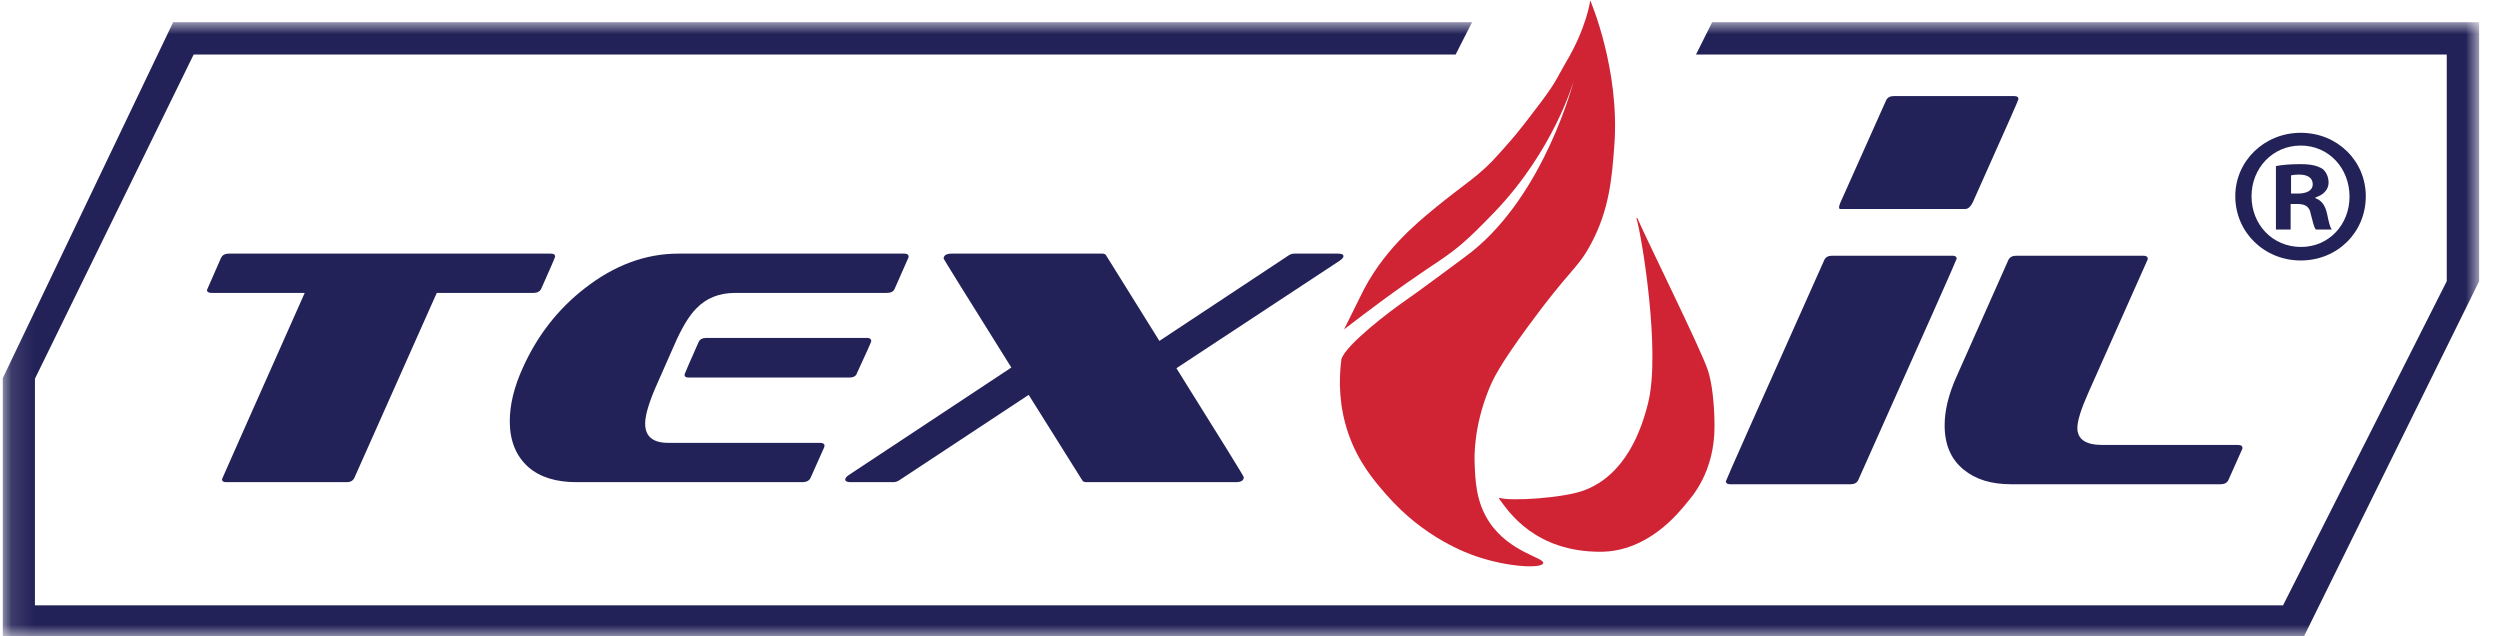 <svg width="110" height="28" viewBox="0 0 110 28" fill="none" xmlns="http://www.w3.org/2000/svg">
<g clip-path="url(#clip0_105_774)">
<mask id="mask0_105_774" style="mask-type:luminance" maskUnits="userSpaceOnUse" x="0" y="0" width="110" height="29">
<path d="M0.117 0.976H109.084V28.055H0.117V0.976Z" fill="#232258"/>
</mask>
<g mask="url(#mask0_105_774)">
<path fill-rule="evenodd" clip-rule="evenodd" d="M75.335 0.976L74.623 2.401H107.657V12.373L100.454 26.635H1.537V16.663L8.52 2.401H64.047L64.771 0.976H7.619L0.111 16.663V28.06H101.345L109.083 12.373V0.976" fill="#232258"/>
</g>
<path fill-rule="evenodd" clip-rule="evenodd" d="M15.593 21.024C15.534 21.151 15.422 21.215 15.255 21.215H9.944C9.826 21.215 9.768 21.171 9.768 21.083C9.768 21.073 10.98 18.342 13.407 12.889H9.313C9.176 12.889 9.107 12.845 9.107 12.757C9.107 12.747 9.313 12.278 9.724 11.35C9.782 11.223 9.9 11.159 10.076 11.159H24.235C24.362 11.159 24.426 11.203 24.426 11.291C24.426 11.32 24.221 11.795 23.81 12.713C23.751 12.83 23.634 12.889 23.458 12.889H19.217L15.593 21.024Z" fill="#232258"/>
<path fill-rule="evenodd" clip-rule="evenodd" d="M30.294 16.612C30.177 16.612 30.118 16.568 30.118 16.48C30.118 16.461 30.324 15.987 30.735 15.058C30.793 14.931 30.906 14.868 31.072 14.868H38.145C38.272 14.868 38.335 14.917 38.335 15.014C38.335 15.044 38.125 15.513 37.704 16.422C37.665 16.549 37.553 16.612 37.367 16.612H30.294ZM25.364 21.215C24.464 21.215 23.76 20.995 23.251 20.555C22.703 20.067 22.43 19.392 22.43 18.532C22.43 17.809 22.62 17.027 23.002 16.187C23.638 14.77 24.547 13.602 25.731 12.684C27.032 11.668 28.407 11.159 29.854 11.159H39.788C39.915 11.159 39.979 11.203 39.979 11.291C39.979 11.32 39.974 11.34 39.964 11.35L39.362 12.713C39.313 12.83 39.196 12.889 39.01 12.889H32.334C31.639 12.889 31.072 13.119 30.632 13.578C30.319 13.891 29.996 14.428 29.664 15.19L28.959 16.788C28.578 17.629 28.387 18.244 28.387 18.635C28.387 19.202 28.724 19.485 29.399 19.485H36.076C36.213 19.485 36.281 19.529 36.281 19.617C36.271 19.627 36.267 19.646 36.267 19.676L35.665 21.024C35.606 21.151 35.484 21.215 35.298 21.215H25.364Z" fill="#232258"/>
<path fill-rule="evenodd" clip-rule="evenodd" d="M54.726 20.995C54.726 21.141 54.608 21.215 54.374 21.215H47.8C47.712 21.215 47.653 21.19 47.624 21.141L45.262 17.374L39.554 21.141C39.475 21.19 39.392 21.215 39.304 21.215H37.426C37.27 21.215 37.191 21.176 37.191 21.098C37.191 21.039 37.24 20.975 37.338 20.907L44.499 16.172C42.513 12.997 41.52 11.399 41.52 11.379C41.52 11.233 41.642 11.159 41.887 11.159H48.504C48.583 11.159 48.636 11.184 48.666 11.233L51.013 15L56.707 11.233C56.785 11.184 56.868 11.159 56.956 11.159H58.878C59.035 11.159 59.113 11.198 59.113 11.277C59.113 11.326 59.059 11.389 58.952 11.467L51.762 16.202C53.738 19.358 54.726 20.956 54.726 20.995Z" fill="#232258"/>
<path fill-rule="evenodd" clip-rule="evenodd" d="M76.13 21.307C76.003 21.307 75.939 21.263 75.939 21.175C75.939 21.137 77.382 17.892 80.268 11.442C80.327 11.316 80.439 11.252 80.606 11.252H85.917C86.034 11.252 86.093 11.296 86.093 11.384C86.093 11.423 84.65 14.667 81.765 21.117C81.706 21.244 81.593 21.307 81.427 21.307H76.13Z" fill="#232258"/>
<path fill-rule="evenodd" clip-rule="evenodd" d="M88.485 21.307C87.614 21.307 86.919 21.093 86.401 20.662C85.844 20.213 85.564 19.563 85.564 18.713C85.564 18.058 85.74 17.34 86.093 16.558L88.367 11.442C88.426 11.316 88.543 11.252 88.72 11.252H94.31C94.437 11.252 94.501 11.296 94.501 11.384C94.501 11.413 94.496 11.433 94.486 11.442L91.889 17.276C91.566 18 91.404 18.517 91.404 18.83C91.404 19.328 91.772 19.578 92.505 19.578H98.477C98.604 19.578 98.668 19.622 98.668 19.71C98.668 19.739 98.663 19.759 98.653 19.768L98.052 21.117C97.993 21.244 97.876 21.307 97.7 21.307H88.485Z" fill="#232258"/>
<path fill-rule="evenodd" clip-rule="evenodd" d="M80.971 9.196C80.844 9.196 80.986 8.895 80.986 8.895L82.987 4.419C83.045 4.292 83.157 4.228 83.324 4.228H88.636C88.753 4.228 88.812 4.272 88.812 4.36C88.812 4.399 88.418 5.29 86.811 8.884C86.752 9.011 86.639 9.196 86.474 9.196H80.971Z" fill="#232258"/>
<path fill-rule="evenodd" clip-rule="evenodd" d="M100.806 8.516H101.113C101.47 8.516 101.76 8.397 101.76 8.107C101.76 7.852 101.572 7.682 101.164 7.682C100.993 7.682 100.874 7.699 100.806 7.716V8.516ZM100.788 10.099H100.141V7.307C100.397 7.256 100.755 7.222 101.215 7.222C101.743 7.222 101.981 7.307 102.186 7.426C102.339 7.546 102.458 7.767 102.458 8.039C102.458 8.346 102.22 8.584 101.879 8.686V8.72C102.151 8.822 102.305 9.027 102.39 9.401C102.476 9.827 102.527 9.997 102.595 10.099H101.896C101.811 9.997 101.76 9.742 101.674 9.418C101.623 9.112 101.453 8.976 101.095 8.976H100.788V10.099ZM99.067 8.635C99.067 9.878 99.987 10.866 101.248 10.866C102.476 10.866 103.379 9.878 103.379 8.652C103.379 7.409 102.476 6.405 101.232 6.405C99.987 6.405 99.067 7.409 99.067 8.635ZM104.095 8.635C104.095 10.219 102.851 11.461 101.232 11.461C99.629 11.461 98.352 10.219 98.352 8.635C98.352 7.086 99.629 5.843 101.232 5.843C102.851 5.843 104.095 7.086 104.095 8.635Z" fill="#232258"/>
<path fill-rule="evenodd" clip-rule="evenodd" d="M65.98 21.968C65.952 21.929 65.948 21.895 65.993 21.909C66.462 22.058 68.785 21.923 69.716 21.57C71.54 20.879 72.233 18.899 72.523 17.705C73.07 15.46 72.243 10.402 72.006 9.61C72.001 9.592 72.033 9.575 72.04 9.592C72.522 10.688 74.801 15.288 75.138 16.265C75.338 16.842 75.437 17.854 75.439 18.743C75.444 20.785 74.426 21.871 74.216 22.128C73.867 22.558 72.514 24.277 70.415 24.278C67.536 24.279 66.37 22.506 65.98 21.968Z" fill="#D02435"/>
<path fill-rule="evenodd" clip-rule="evenodd" d="M69.97 0.016C69.97 0.016 69.833 1.188 68.88 2.78C68.583 3.275 68.519 3.545 67.79 4.511C66.6 6.086 66.618 6.01 65.971 6.75C65.097 7.748 64.455 8.073 63.15 9.145C62.288 9.854 60.783 11.091 59.852 13.054C59.836 13.087 59.161 14.445 59.139 14.492C64.016 10.737 63.345 11.845 65.763 9.327C68.376 6.606 69.243 3.561 69.243 3.561C69.243 3.561 67.985 8.503 64.743 11.088C64.481 11.297 62.264 12.936 61.732 13.299C61.308 13.587 59.192 15.166 59.021 15.812C58.896 16.772 58.924 17.894 59.321 19.057C59.762 20.346 60.481 21.172 60.998 21.765C62.659 23.671 64.54 24.342 65.023 24.502C66.445 24.972 67.835 25.011 67.901 24.781C67.972 24.534 66.422 24.318 65.526 22.966C64.943 22.086 64.91 21.138 64.883 20.341C64.874 20.075 64.845 18.785 65.498 17.159C65.699 16.658 65.989 16.064 67.231 14.367C69.087 11.829 69.386 11.86 69.97 10.793C70.82 9.237 70.925 7.815 71.032 6.381C71.279 3.04 69.97 0.016 69.97 0.016Z" fill="#D02435"/>
</g>
<defs>
<clipPath id="clip0_105_774">
<rect width="109" height="28" fill="white" transform="translate(0.111)"/>
</clipPath>
</defs>
</svg>
